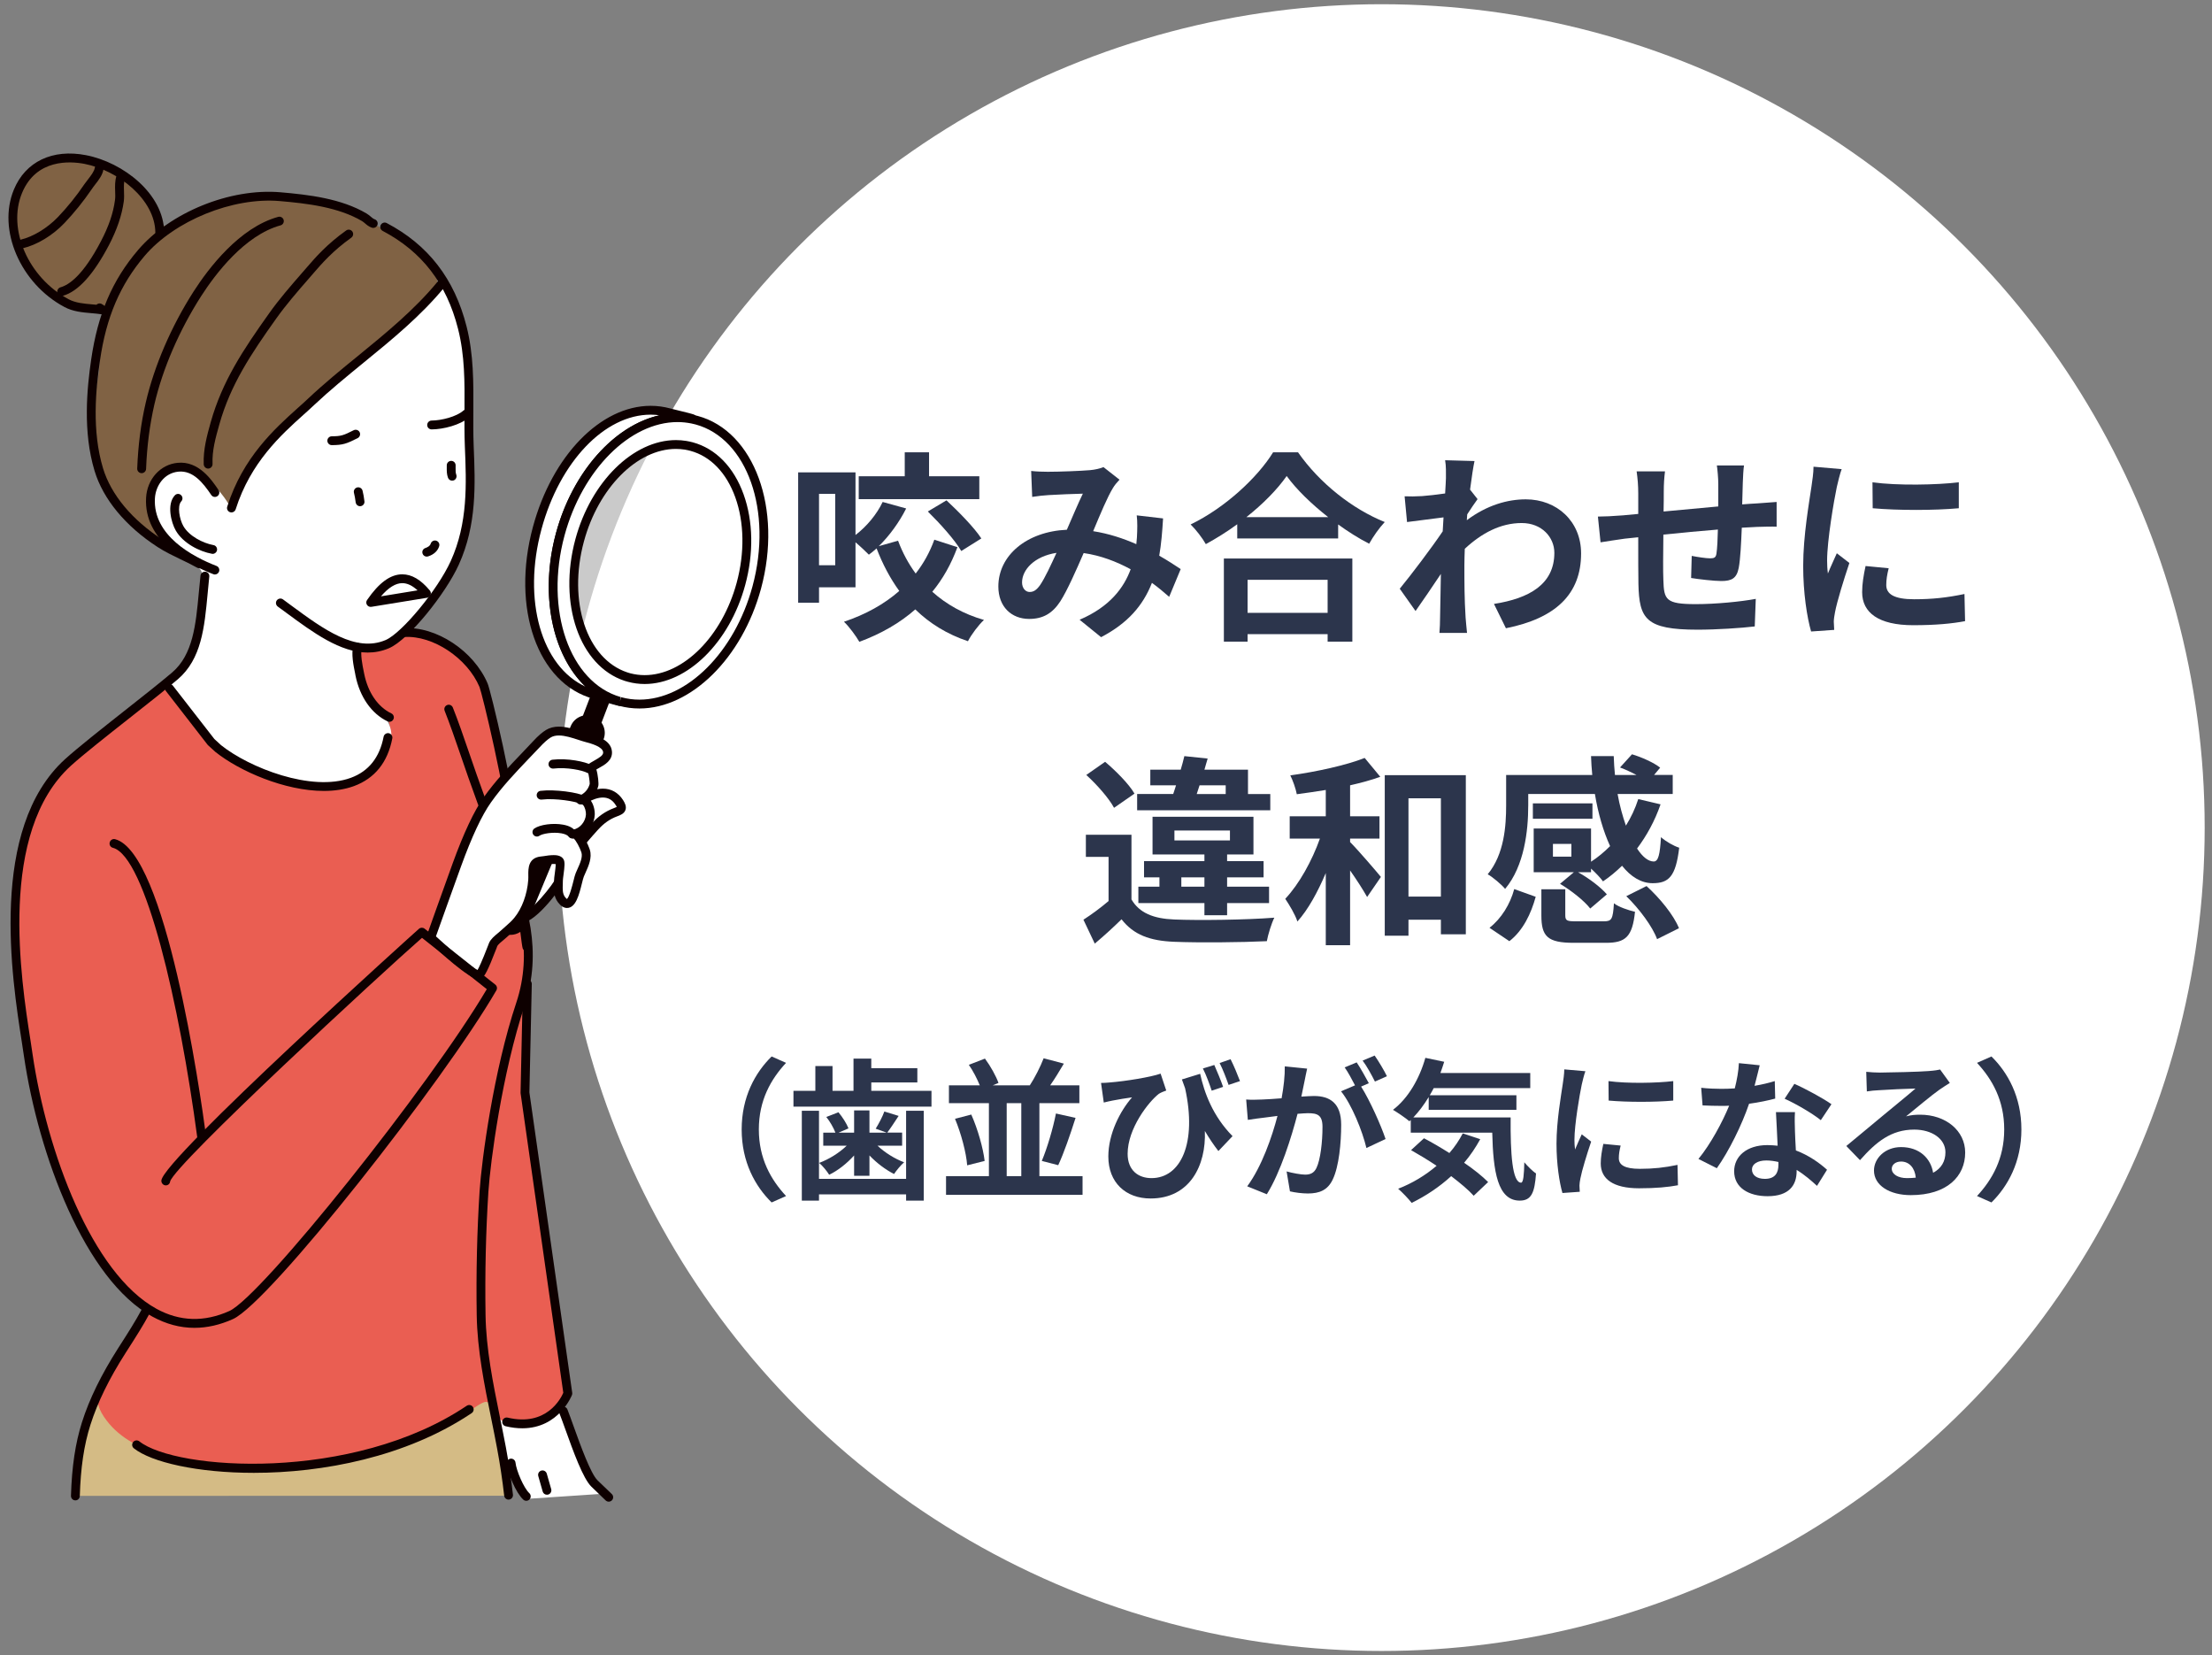 <?xml version="1.0" encoding="utf-8"?>
<!-- Generator: Adobe Illustrator 16.0.0, SVG Export Plug-In . SVG Version: 6.00 Build 0)  -->
<!DOCTYPE svg PUBLIC "-//W3C//DTD SVG 1.1//EN" "http://www.w3.org/Graphics/SVG/1.1/DTD/svg11.dtd">
<svg version="1.1" id="レイヤー_1" xmlns="http://www.w3.org/2000/svg" xmlns:xlink="http://www.w3.org/1999/xlink" x="0px"
	 y="0px" width="262px" height="196px" viewBox="0 0 262 196" enable-background="new 0 0 262 196" xml:space="preserve">
<rect x="0" y="0" width="262" height="196" fill="#808080" stroke="none"/>
<circle fill="#FFFFFF" cx="163.633" cy="98" r="97.5"/>
<g>
	<path fill="#D4BB85" d="M60.275,177.12c-0.253-1.359-0.582-2.685-0.796-4.039c-0.154-0.952-0.197-1.917-0.323-2.876
		c-0.147-1.156-0.245-2.328-0.433-3.48c-0.105-0.672-0.267-1.34-0.372-2.015c-0.243-1.471-0.596-2.918-0.844-4.389
		c-0.036-0.226-0.108-1.101-0.443-1.101c-0.202,0-0.318,0.481-0.459,0.604c-0.237,0.206-0.536,0.383-0.791,0.583
		c-0.034,0.028-0.072,0.054-0.104,0.084c-0.787,0.613-1.682,1.066-2.557,1.535c-0.357,0.19-0.689,0.293-1.06,0.436
		c-0.474,0.179-0.925,0.478-1.376,0.708c-0.521,0.261-1.044,0.516-1.564,0.772c-0.702,0.349-1.412,0.679-2.138,0.976
		c-0.896,0.367-1.824,0.701-2.761,0.949c-0.964,0.253-1.945,0.318-2.932,0.437c-1.947,0.229-3.824,0.873-5.781,1.003
		c-0.794,0.053-1.584-0.091-2.381-0.062c-0.728,0.029-1.444,0.01-2.168,0.048c-0.385,0.017-0.809-0.021-1.193-0.062
		c-0.368-0.037-0.695-0.077-1.074-0.077c-0.559-0.002-1.12-0.049-1.668-0.126c-0.515-0.072-1.026-0.052-1.536-0.088
		c-1.089-0.078-2.186-0.144-3.268-0.3c-0.754-0.109-1.508-0.266-2.224-0.518c-0.354-0.128-0.735-0.152-1.097-0.264
		c-0.173-0.054-0.314-0.16-0.483-0.225c-0.183-0.075-0.428-0.075-0.622-0.118c-0.751-0.17-1.421-0.649-2.076-1.028
		c-0.444-0.261-0.901-0.496-1.318-0.792c-0.35-0.253-0.644-0.567-0.986-0.823c-0.216-0.166-0.366-0.169-0.578,0.018
		c-0.789,0.701-1.277,1.944-1.633,2.906c-0.634,1.687-1.127,3.467-1.471,5.236c-0.38,1.974-0.758,4.069-0.723,6.102L60.275,177.12z"
		/>
	<path fill="#FFFFFF" d="M59.156,167.533c0,0,0.269,4.295,1.34,6.561c1.074,2.267,2.113,3.38,2.113,3.38l8.609-0.578
		c0,0-2.593-4.324-3.418-6.55c-0.825-2.227-1.274-3.751-1.274-3.751L59.156,167.533z"/>
	<path fill="#EA5E52" d="M64.623,168.266c0,0,2.601-2.301,2.521-3.531c-0.641-10.41-4.723-35.359-4.723-35.359
		s0.773-17.532,0.328-19.839c-0.433-2.235-2.085-3.548-2.593-5.589c-0.738-2.944,0.225-15.43-2.714-22.109
		c-0.473-1.068-1.112-2.029-1.797-2.966c-0.79-1.091-1.446-1.93-2.664-2.573c-0.623-0.324-1.312-0.499-1.996-0.671
		c-0.577-0.147-1.208-0.443-1.805-0.46c-1.269-0.036-2.515,0.656-3.665,1.083c-0.71,0.263-1.918,0.173-2.508,0.651
		c-0.705,0.573-0.401,2.203-0.268,3.001c0.248,1.467,1.12,2.779,2.139,3.777c1.139,1.118,1.64,2.447,1.147,4.02
		c-0.597,1.9-2.111,3.533-3.881,4.4c-3.853,1.899-9.044,0.55-12.463-1.628c-1.204-0.771-2.546-1.307-3.689-2.158
		c-1.42-1.057-2.472-2.413-3.34-3.931c-0.686-1.187-2.003-3.738-3.606-2.664c-2.208,1.471-4.112,3.451-6.278,4.996
		c-0.389,0.282-0.79,0.56-1.182,0.835c0.354-0.02-0.822,0.767-1.722,1.502c-9.705,7.918-8.171,16.113-7.344,30.611
		c0.634,11.288,4.866,21.654,8.633,27.985c2.995,5.04,5.764,7.26,5.764,7.26s-1.749,4.332-2.174,5.059
		c-0.907,1.536-2.045,2.959-2.835,4.561c-0.676,1.374-0.202,2.455,0.717,3.675c1.6,2.137,4.301,3.524,6.877,4.039
		c3.84,0.765,7.249,1.829,11.343,1.827c4.328,0,7.704-0.722,11.933-1.738c2.021-0.482,5.356-1.564,7.3-2.313
		c1.857-0.718,3.558-1.88,5.314-2.807c0.463-0.244,1.681-1.226,2.17-1.208c0.895,0.038,0.888,1.102,1.334,1.696
		C60.161,169.379,62.895,168.495,64.623,168.266"/>
	<path fill="#FFFFFF" d="M46.006,88.623c0.103-0.227,0.179-0.45,0.231-0.687c0.269-1.154,0.06-1.806-0.472-2.815
		c-0.36-0.686-1.007-1.278-1.461-1.901c-0.438-0.602-1.286-1.313-1.555-1.995c-0.409-1.045-0.968-3.037-0.244-4.055
		c0.741-1.064,2.572-0.609,3.653-1.066c1.317-0.554,2.574-2.15,3.426-3.269c0.829-1.071,1.605-2.294,2.341-3.438
		c1.593-2.479,3.017-4.924,3.477-7.895c0.467-2.998,0.327-6.102,0.213-9.126c-0.146-3.715,0.119-7.434-0.193-11.143
		c-0.127-1.438-0.703-2.462-1.097-3.812c-0.33-1.146-0.611-2.797-1.825-3.351c-1.686-0.771-4.021,1.361-5.229,2.325
		c-6.092,4.862-12.344,9.211-19.15,13.009c-2.955,1.646-6.147,3.145-8.796,5.282c-1.502,1.206-2.786,2.729-2.452,4.78
		c0.391,2.36,3.081,5.791,5.462,6.7c0.849,0.323,0.743,0.346,1.317,1.147c1.032,1.424,0.316,3.979,0.063,5.517
		c-0.317,1.943-0.792,3.659-1.654,5.423c-0.553,1.149-2.242,1.554-2.048,2.877c0.142,1.008,3.761,5.228,4.637,6.194
		c0.751,0.841,1.617,1.664,2.592,2.316c1.985,1.323,4.208,2.229,6.439,3.01c1.908,0.663,3.883,1.172,5.91,0.789
		C41.76,93.03,44.983,90.885,46.006,88.623"/>
	<path fill="#0E0000" d="M50.544,65.912c-0.216,0-0.426-0.137-0.495-0.362c-0.09-0.275,0.058-0.565,0.335-0.655
		c0.198-0.068,0.542-0.221,0.632-0.518c0.081-0.274,0.375-0.437,0.652-0.352c0.274,0.084,0.435,0.37,0.352,0.647
		c-0.169,0.565-0.632,0.995-1.312,1.212C50.654,65.902,50.601,65.912,50.544,65.912"/>
	<path fill="#0E0000" d="M46.126,85.473c-0.077,0-0.157-0.016-0.229-0.055c-1.896-0.91-3.278-2.89-3.791-5.422l-0.027-0.159
		c-0.219-1.07-0.487-2.4-0.239-3.322c0.079-0.272,0.366-0.441,0.646-0.36c0.28,0.075,0.443,0.358,0.369,0.637
		c-0.186,0.684,0.064,1.923,0.249,2.835l0.033,0.16c0.445,2.21,1.613,3.923,3.217,4.69c0.259,0.121,0.372,0.438,0.241,0.699
		C46.504,85.364,46.318,85.473,46.126,85.473"/>
	<path fill="#0E0000" d="M25.194,65.585c-0.036,0-0.066-0.003-0.095-0.01c-1.461-0.264-3.418-1.239-4.284-2.761
		c-0.526-0.915-1.102-3.085-0.11-4.156c0.197-0.217,0.527-0.233,0.735-0.034c0.216,0.197,0.231,0.526,0.033,0.74
		c-0.509,0.553-0.21,2.137,0.246,2.932c0.674,1.176,2.298,2.018,3.567,2.251c0.281,0.047,0.467,0.321,0.419,0.607
		C25.657,65.407,25.44,65.585,25.194,65.585"/>
	<path fill="#0E0000" d="M53.551,56.916c-0.21,0-0.41-0.128-0.488-0.344c-0.154-0.41-0.148-0.811-0.146-1.199
		c0.001-0.09,0.003-0.18,0.001-0.271c-0.003-0.289,0.232-0.525,0.52-0.528h0.004c0.288,0,0.521,0.229,0.525,0.517
		c0.001,0.101-0.001,0.199-0.002,0.298c-0.005,0.316-0.007,0.595,0.08,0.824c0.098,0.271-0.04,0.575-0.312,0.676
		C53.676,56.907,53.61,56.916,53.551,56.916"/>
	<path fill="#0E0000" d="M42.646,59.943c-0.259,0-0.481-0.195-0.518-0.461c-0.051-0.423-0.121-0.782-0.205-1.128
		c-0.07-0.281,0.101-0.564,0.384-0.635c0.284-0.068,0.566,0.104,0.636,0.387c0.096,0.385,0.167,0.78,0.222,1.249
		c0.042,0.281-0.164,0.545-0.451,0.582C42.693,59.941,42.672,59.943,42.646,59.943"/>
	<path fill="#0E0000" d="M47.646,68.008c1.126,0,2.19,0.627,3.265,1.916c0.123,0.148,0.154,0.344,0.089,0.521
		c-0.062,0.175-0.22,0.302-0.403,0.337l-6.606,1.075c-0.211,0.034-0.413-0.06-0.526-0.236c-0.115-0.178-0.11-0.4,0.013-0.573
		C44.885,69.003,46.246,68.008,47.646,68.008 M49.457,69.906c-0.621-0.573-1.217-0.853-1.811-0.853
		c-0.787,0-1.633,0.522-2.524,1.561L49.457,69.906z"/>
	<path fill="#0E0000" d="M55.226,48.488c0.144,0,0.29,0.062,0.394,0.176c0.189,0.219,0.173,0.547-0.046,0.741
		c-1.035,0.922-3.064,1.435-4.446,1.442c-0.302-0.005-0.526-0.229-0.528-0.52c-0.001-0.285,0.229-0.524,0.521-0.527
		c1.179-0.009,2.951-0.46,3.759-1.176C54.979,48.536,55.103,48.488,55.226,48.488"/>
	<path fill="#0E0000" d="M42.127,50.888c0.194,0,0.379,0.106,0.472,0.29c0.124,0.257,0.022,0.568-0.235,0.703
		c-1.338,0.674-1.753,0.82-3.063,0.829h-0.005c-0.282,0-0.52-0.229-0.522-0.519c-0.003-0.288,0.233-0.525,0.519-0.527
		c1.121-0.009,1.373-0.101,2.604-0.721C41.969,50.907,42.048,50.888,42.127,50.888"/>
	<path fill="#0E0000" d="M8.93,177.665c-0.005,0-0.012,0-0.018-0.001c-0.292-0.009-0.515-0.249-0.506-0.539
		c0.104-3.461,0.517-6.231,1.308-8.726c0.876-2.755,2.279-5.622,4.289-8.769l0.266-0.415c1.752-2.736,3.564-5.565,4.375-8.687
		c0.071-0.276,0.359-0.445,0.641-0.371c0.282,0.074,0.448,0.358,0.378,0.636c-0.859,3.279-2.712,6.18-4.512,8.984l-0.265,0.414
		c-1.966,3.071-3.326,5.859-4.173,8.522c-0.765,2.397-1.16,5.082-1.261,8.439C9.442,177.439,9.214,177.665,8.93,177.665"/>
	<path fill="#0E0000" d="M60.237,177.575c-0.263,0-0.487-0.198-0.519-0.465c-0.215-1.877-0.493-3.747-0.835-5.568
		c-0.221-1.198-0.469-2.419-0.709-3.604c-0.808-3.968-1.644-8.072-1.709-12.229c-0.079-4.971,0.036-9.906,0.341-14.666
		c0.233-3.611,1.649-14.24,4.342-22.298c2.035-6.104,0.277-11.712-1.713-16.395c-2.306-5.438-3.738-9.605-4.889-12.962
		c-0.677-1.967-1.26-3.655-1.881-5.224c-0.106-0.269,0.026-0.567,0.296-0.678c0.269-0.108,0.567,0.027,0.677,0.298
		c0.631,1.583,1.215,3.284,1.896,5.265c1.147,3.339,2.572,7.496,4.865,12.891c2.065,4.869,3.886,10.701,1.739,17.134
		c-2.654,7.968-4.055,18.469-4.289,22.038c-0.303,4.732-0.417,9.639-0.338,14.583c0.063,4.057,0.892,8.112,1.688,12.038
		c0.238,1.182,0.487,2.407,0.715,3.617c0.344,1.843,0.628,3.74,0.842,5.639c0.035,0.287-0.173,0.547-0.462,0.581
		C60.279,177.574,60.259,177.575,60.237,177.575"/>
	<path fill="#0E0000" d="M38.353,93.658c-4.631,0-9.995-2.346-12.839-4.618l-0.859-0.781c-0.025-0.022-0.048-0.048-0.061-0.062
		l-4.943-6.368c-0.178-0.226-0.142-0.561,0.093-0.738c0.224-0.177,0.554-0.131,0.73,0.094l4.918,6.326l0.799,0.733
		c3.319,2.654,10.72,5.577,15.376,3.856c2.097-0.77,3.4-2.406,3.87-4.865c0.057-0.278,0.331-0.464,0.612-0.414
		c0.283,0.059,0.47,0.326,0.418,0.612c-0.547,2.844-2.078,4.741-4.541,5.651C40.839,93.482,39.622,93.658,38.353,93.658"/>
	<path fill="#0E0000" d="M30.069,174.406c-6.671,0-12.135-1.25-14.216-2.906c-0.224-0.18-0.265-0.509-0.083-0.737
		c0.179-0.226,0.506-0.265,0.737-0.084c4.313,3.431,25.225,4.887,38.779-4.218c0.24-0.158,0.566-0.098,0.727,0.145
		c0.16,0.24,0.098,0.565-0.142,0.726C48.09,172.555,38.189,174.406,30.069,174.406"/>
	<path fill="#0E0000" d="M23.897,135.211c-0.261,0-0.483-0.191-0.522-0.455c-2.112-15.854-6.147-33.371-10.008-34.365
		c-0.28-0.07-0.45-0.358-0.371-0.641c0.073-0.281,0.354-0.446,0.633-0.379c6.002,1.559,10.038,29.63,10.789,35.244
		c0.036,0.286-0.167,0.549-0.447,0.592C23.943,135.21,23.918,135.211,23.897,135.211"/>
	<path fill="#0E0000" d="M62.412,112.657c-0.213,0-0.422-0.135-0.502-0.351c-0.201-0.519-1.46-12.714-1.471-12.836
		c-0.528-5.811-3.366-17.475-3.646-18.125c-1.454-3.425-5.524-6.127-8.904-5.915c-0.284,0.021-0.536-0.204-0.555-0.494
		c-0.021-0.282,0.2-0.535,0.485-0.55c3.837-0.256,8.297,2.69,9.936,6.548c0.377,0.875,3.195,12.623,3.726,18.439
		c0.057,0.668,1.25,11.932,1.418,12.593c0.104,0.27-0.04,0.56-0.31,0.663C62.534,112.646,62.476,112.657,62.412,112.657"/>
	<path fill="#EA5E52" d="M22.415,155.916c-5.556,1.193-9.288-4.828-10.139-7.409c-0.647-1.944,22.314-24.453,36.584-36.901
		l9.12,6.764C57.98,118.369,31.354,154.004,22.415,155.916"/>
	<g opacity="0.58">
		<g>
			<defs>
				<rect id="SVGID_1_" x="67.962" y="52.637" width="20.494" height="27.835"/>
			</defs>
			<clipPath id="SVGID_2_">
				<use xlink:href="#SVGID_1_"  overflow="visible"/>
			</clipPath>
			<path clip-path="url(#SVGID_2_)" fill="#FFFFFF" d="M87.759,69.142c-2.049,7.552-7.982,12.519-13.257,11.086
				c-5.273-1.431-7.889-8.713-5.844-16.264c2.052-7.551,7.984-12.511,13.257-11.083C87.189,54.311,89.807,61.591,87.759,69.142"/>
		</g>
	</g>
	<path fill="#FFFFFF" d="M66.562,103.798c0.51-1.09,0.959-2.174,1.638-3.177c0.678-0.994,1.452-1.841,2.255-2.73
		c0.694-0.768,1.461-1.341,2.438-1.7c0.719-0.269,0.933-0.433,0.458-1.172c-1.438-2.233-4.288-0.612-5.64,0.814
		c-1.236,1.302-2.326,2.726-3.259,4.253c-0.714,1.175-1.289,2.317-1.772,3.596c-0.396,1.071-2.485,5.287-0.899,5.09
		C63.206,108.598,66.009,104.98,66.562,103.798"/>
	<path fill="#0E0000" d="M61.682,109.303L61.682,109.303c-0.348-0.001-0.638-0.146-0.816-0.416c-0.491-0.738-0.018-2.221,1.03-4.679
		c0.129-0.288,0.234-0.538,0.297-0.711c0.466-1.235,1.041-2.41,1.811-3.685c0.942-1.543,2.062-3.002,3.327-4.34
		c0.908-0.958,2.521-2.084,4.077-2.084c0.994,0,1.817,0.468,2.385,1.345c0.22,0.345,0.43,0.759,0.293,1.168
		c-0.154,0.459-0.626,0.636-1.008,0.774c-0.847,0.313-1.558,0.819-2.235,1.565l-0.082,0.088c-0.767,0.857-1.494,1.655-2.124,2.59
		c-0.527,0.771-0.907,1.606-1.313,2.485c-0.092,0.2-0.187,0.411-0.283,0.617c-0.482,1.021-3.4,5.056-5.192,5.273
		C61.784,109.298,61.731,109.303,61.682,109.303 M71.407,94.439c-1.139,0-2.516,0.905-3.316,1.756
		c-1.214,1.276-2.289,2.679-3.19,4.162c-0.739,1.211-1.286,2.333-1.728,3.508c-0.069,0.179-0.179,0.441-0.315,0.761
		c-0.856,2.015-1.24,3.234-1.14,3.627c1.078-0.13,3.771-3.401,4.372-4.673c0.095-0.207,0.188-0.414,0.281-0.614
		c0.406-0.878,0.824-1.79,1.397-2.636c0.675-0.987,1.422-1.823,2.216-2.701l0.08-0.089c0.793-0.881,1.636-1.463,2.644-1.846
		c0.176-0.063,0.282-0.112,0.343-0.141c-0.021-0.058-0.064-0.138-0.14-0.247C72.536,94.72,72.046,94.439,71.407,94.439"/>
	<path fill="#0E0000" d="M69.509,88.014c-0.144,0-0.281-0.027-0.424-0.079c-0.607-0.237-0.909-0.916-0.678-1.522l1.576-4.116
		c0.234-0.607,0.915-0.916,1.522-0.686c0.607,0.238,0.91,0.916,0.678,1.522l-1.576,4.117C70.427,87.723,69.979,88.014,69.509,88.014
		"/>
	<path fill="#FFFFFF" d="M82.01,49.581l-0.012,0.051c-6.295-1.291-13.206,4.672-15.638,13.626
		c-2.477,9.152,0.661,17.983,7.019,19.785l-0.005,0.025c-0.247-0.047-2.695-0.756-2.936-0.819
		c-6.428-1.743-9.301-10.526-6.808-19.728c2.495-9.205,9.211-15.387,15.638-13.649C79.596,48.964,81.698,49.453,82.01,49.581"/>
	<path fill="#0E0000" d="M73.365,83.591c-0.027,0-0.057-0.003-0.081-0.008c-0.166-0.032-0.893-0.229-2.262-0.623
		c-0.362-0.104-0.643-0.186-0.717-0.206c-6.638-1.797-9.788-10.745-7.179-20.376c2.285-8.435,8.021-14.323,13.942-14.323
		c0.787,0,1.571,0.105,2.335,0.314c0.103,0.025,0.367,0.092,0.695,0.173c1.23,0.298,1.896,0.466,2.106,0.553
		c0.239,0.096,0.372,0.352,0.315,0.604l-0.013,0.052c-0.065,0.279-0.337,0.452-0.615,0.395c-0.534-0.106-1.084-0.165-1.637-0.165
		c-5.646,0-11.279,5.642-13.389,13.42c-2.394,8.828,0.59,17.417,6.653,19.142c0.268,0.074,0.428,0.346,0.366,0.619
		C73.833,83.404,73.611,83.591,73.365,83.591 M77.069,49.101c-5.45,0-10.77,5.575-12.931,13.554
		c-2.286,8.426,0.003,16.274,5.215,18.653c-3.908-3.707-5.476-10.875-3.498-18.183c1.972-7.264,6.924-12.764,12.266-13.951
		C77.773,49.126,77.422,49.101,77.069,49.101"/>
	<path fill="#FFFFFF" d="M82.518,49.757c-0.173-0.049-0.346-0.086-0.521-0.125c-6.294-1.291-13.204,4.672-15.637,13.626
		c-2.477,9.152,0.661,17.984,7.019,19.786c0.032,0.013,0.068,0.021,0.101,0.033c6.425,1.74,13.657-4.303,16.155-13.508
		C92.126,60.366,88.939,51.496,82.518,49.757 M87.761,69.141c-2.052,7.553-7.983,12.521-13.259,11.086
		c-0.126-0.029-0.247-0.07-0.366-0.109c-5.029-1.664-7.476-8.781-5.477-16.153c1.958-7.21,7.454-12.06,12.539-11.237
		c0.241,0.042,0.478,0.092,0.716,0.154C87.19,54.31,89.807,61.591,87.761,69.141"/>
	<path fill="#0E0000" d="M75.738,83.895C75.737,83.895,75.737,83.895,75.738,83.895c-0.812,0-1.62-0.1-2.395-0.314
		c-0.001,0-0.051-0.018-0.052-0.018c-0.027-0.009-0.058-0.016-0.083-0.021c-6.588-1.869-9.896-11.034-7.354-20.416
		c2.233-8.226,8.291-14.191,14.401-14.191c0.622,0,1.242,0.063,1.844,0.186c0.184,0.042,0.367,0.08,0.551,0.133
		c6.695,1.812,10.054,10.991,7.487,20.456C87.906,77.927,81.851,83.895,75.738,83.895z M80.257,49.979
		c-5.646,0-11.278,5.643-13.389,13.421c-2.394,8.829,0.59,17.418,6.653,19.142l-0.091,0.52l0.139-0.503
		c0.025,0.009,0.052,0.014,0.077,0.018c0.658,0.178,1.372,0.271,2.091,0.271c5.647,0,11.281-5.638,13.391-13.414
		c2.415-8.91-0.614-17.512-6.749-19.174c-0.161-0.04-0.323-0.081-0.484-0.114C81.358,50.039,80.81,49.979,80.257,49.979z
		 M76.357,80.996c-0.677,0-1.346-0.089-1.993-0.265c-0.132-0.033-0.264-0.077-0.391-0.113c-5.339-1.767-7.893-9.138-5.817-16.787
		c1.842-6.792,6.85-11.719,11.907-11.719c0.409,0,0.817,0.035,1.219,0.099c0.268,0.043,0.517,0.1,0.771,0.165
		c2.722,0.74,4.861,2.929,6.022,6.164c1.14,3.174,1.209,6.985,0.188,10.744C86.421,76.069,81.413,80.996,76.357,80.996z
		 M80.063,53.158c-4.594,0-9.176,4.606-10.898,10.948c-1.931,7.111,0.326,13.923,5.134,15.514c0.109,0.04,0.226,0.068,0.339,0.104
		c0.56,0.147,1.134,0.222,1.72,0.222c4.592,0,9.175-4.595,10.897-10.938c0.961-3.554,0.902-7.145-0.162-10.114
		c-1.047-2.907-2.932-4.864-5.313-5.506c-0.219-0.062-0.437-0.105-0.666-0.147C80.77,53.189,80.416,53.158,80.063,53.158z"/>
	<path fill="#0E0000" d="M60.465,110.702c-0.268,0-0.54-0.05-0.803-0.161c-1.066-0.445-1.573-1.67-1.132-2.738l9.074-21.823
		c0.445-1.07,1.67-1.571,2.739-1.128s1.572,1.67,1.129,2.732l-9.074,21.828C62.062,110.219,61.284,110.702,60.465,110.702"/>
	<path fill="#FFFFFF" d="M54.122,102.382c0.854-2.353,2.168-5.655,3.6-7.672c1.753-2.468,3.83-4.463,5.831-6.605
		c0.396-0.431,0.902-0.921,1.395-1.222c1.32-0.798,3.236,0.132,4.567,0.488c0.806,0.214,2.364,0.629,2.446,1.671
		c0.081,1.041-1.46,1.391-2.03,1.943c0.233-0.23,0.491,1.717,0.431,1.96c-0.231,0.841-0.783,1.456-1.599,1.789
		c0.854-0.13,1.191,1.111,1.159,1.735c-0.06,1.106-0.957,2.189-2.072,2.302c0.627-0.2,1.388,1.604,1.511,2.006
		c0.286,0.917-0.358,2.013-0.696,2.823c-0.332,0.814-0.816,4.713-2.16,2.933c-0.498-0.66-0.359-1.491-0.356-2.274
		c0.002-0.414,0.31-1.949,0.145-2.248c-0.251-0.45-1.72-0.107-2.152-0.072c-1.325,0.132-0.974,1.292-1.047,2.29
		c-0.122,1.651-0.706,3.493-1.768,4.794c-0.488,0.587-1.086,1.034-1.639,1.555c-0.353,0.334-1.09,0.831-1.272,1.273
		c-0.145,0.347-1.202,3.246-1.629,3.538c-0.666,0.46-5.758-4.368-5.758-4.368S53.128,105.124,54.122,102.382"/>
	<path fill="#0E0000" d="M56.671,115.946c-1.094,0-4.563-3.181-6.005-4.544c-0.15-0.146-0.206-0.359-0.135-0.558
		c0.02-0.058,2.112-5.934,3.096-8.642c1.299-3.567,2.53-6.188,3.668-7.79c1.385-1.956,2.99-3.638,4.543-5.257
		c0.446-0.47,0.892-0.941,1.335-1.411c0.554-0.601,1.062-1.039,1.505-1.306c0.428-0.262,0.94-0.396,1.52-0.396
		c0.886,0,1.807,0.305,2.617,0.568c0.293,0.094,0.577,0.183,0.834,0.257c0.961,0.256,2.724,0.722,2.834,2.128
		c0.083,1.05-0.858,1.576-1.548,1.953c-0.101,0.062-0.201,0.116-0.298,0.169c0.197,0.655,0.296,1.707,0.227,1.959
		c-0.177,0.651-0.513,1.187-0.993,1.595c0.436,0.493,0.603,1.285,0.573,1.828c-0.052,0.991-0.636,1.906-1.444,2.415
		c0.533,0.701,0.858,1.693,0.863,1.711c0.291,0.938-0.158,1.937-0.521,2.739c-0.07,0.15-0.135,0.304-0.191,0.438
		c-0.061,0.134-0.138,0.455-0.221,0.786c-0.34,1.367-0.729,2.929-1.773,2.929c-0.379,0-0.729-0.224-1.069-0.674
		c-0.524-0.688-0.497-1.487-0.473-2.193c0.004-0.129,0.01-0.268,0.01-0.395c0-0.175,0.034-0.445,0.082-0.786
		c0.039-0.302,0.117-0.87,0.114-1.147c-0.054-0.011-0.133-0.019-0.25-0.019c-0.325,0-0.726,0.059-1.021,0.109
		c-0.148,0.024-0.274,0.037-0.361,0.046c-0.504,0.054-0.573,0.188-0.562,1.145c0.001,0.22,0.003,0.438-0.012,0.668
		c-0.145,1.915-0.848,3.811-1.886,5.079c-0.354,0.429-0.754,0.781-1.144,1.121c-0.181,0.155-0.363,0.316-0.538,0.487
		c-0.105,0.095-0.238,0.208-0.385,0.333c-0.273,0.219-0.684,0.557-0.768,0.76c-0.017,0.053-0.057,0.146-0.108,0.292
		c-1.009,2.622-1.39,3.266-1.703,3.476C56.964,115.898,56.824,115.946,56.671,115.946 M51.635,110.875
		c1.921,1.8,4.188,3.695,4.927,3.985c0.145-0.237,0.497-0.948,1.246-2.894c0.057-0.146,0.101-0.259,0.118-0.308
		c0.183-0.442,0.655-0.834,1.065-1.175c0.131-0.107,0.245-0.204,0.336-0.29c0.185-0.176,0.376-0.343,0.569-0.509
		c0.373-0.324,0.726-0.64,1.021-1.003c0.909-1.101,1.526-2.782,1.652-4.487c0.014-0.188,0.01-0.384,0.007-0.576
		c-0.007-0.765-0.023-2.058,1.511-2.201c0.071-0.007,0.177-0.026,0.303-0.036c0.325-0.057,0.776-0.123,1.18-0.123
		c0.225,0,0.899,0,1.181,0.498c0.175,0.32,0.131,0.806-0.008,1.849c-0.036,0.254-0.072,0.546-0.073,0.655
		c0,0.138-0.004,0.287-0.01,0.429c-0.022,0.608-0.039,1.134,0.26,1.529c0.113,0.146,0.189,0.207,0.228,0.237
		c0.301-0.244,0.638-1.598,0.77-2.118c0.1-0.404,0.18-0.726,0.265-0.932c0.062-0.153,0.132-0.309,0.205-0.471
		c0.307-0.672,0.651-1.439,0.477-1.994c-0.16-0.521-0.663-1.484-0.929-1.654l-0.027,0.004c-0.272,0.032-0.513-0.147-0.569-0.41
		c-0.054-0.262,0.096-0.523,0.352-0.604c0.073-0.026,0.15-0.041,0.228-0.045c0.776-0.146,1.435-0.94,1.481-1.781
		c0.019-0.341-0.116-0.877-0.33-1.111c-0.104-0.108-0.163-0.101-0.226-0.089c-0.261,0.046-0.512-0.113-0.583-0.371
		c-0.071-0.262,0.058-0.527,0.303-0.624c0.661-0.272,1.092-0.754,1.284-1.421c0.012-0.24-0.1-1.059-0.206-1.412
		c-0.031-0.023-0.061-0.051-0.088-0.072c-0.201-0.212-0.195-0.541,0.016-0.745l0,0l0,0l0,0l0,0c0.229-0.215,0.537-0.386,0.858-0.565
		c0.607-0.345,1.037-0.608,1.013-0.959c-0.055-0.667-1.45-1.044-2.045-1.202c-0.294-0.075-0.59-0.175-0.906-0.277
		c-0.733-0.238-1.57-0.511-2.291-0.511c-0.39,0-0.713,0.077-0.978,0.238c-0.36,0.225-0.792,0.604-1.279,1.132
		c-0.448,0.474-0.9,0.948-1.349,1.413c-1.523,1.599-3.102,3.249-4.443,5.144c-1.084,1.527-2.27,4.065-3.535,7.544
		C53.765,104.9,52.088,109.604,51.635,110.875"/>
	<path fill="#0E0000" d="M69.022,95.253c-0.088,0-0.175-0.022-0.256-0.064c-0.504-0.283-3.011-0.703-4.611-0.506
		c-0.288,0.03-0.547-0.168-0.583-0.457c-0.034-0.29,0.168-0.551,0.458-0.58c1.677-0.205,4.465,0.188,5.245,0.625
		c0.254,0.148,0.344,0.463,0.205,0.713C69.384,95.156,69.206,95.253,69.022,95.253"/>
	<path fill="#0E0000" d="M69.795,91.575c-0.088,0-0.174-0.024-0.256-0.064c-0.511-0.289-2.412-0.694-3.981-0.502
		c-0.291,0.029-0.548-0.173-0.586-0.458c-0.032-0.29,0.169-0.551,0.458-0.59c1.779-0.211,3.892,0.228,4.621,0.633
		c0.255,0.147,0.344,0.463,0.203,0.714C70.156,91.479,69.978,91.575,69.795,91.575"/>
	<path fill="#0E0000" d="M67.76,99.275c-0.168,0-0.333-0.081-0.436-0.228c-0.1-0.151-0.41-0.293-0.818-0.367
		c-1.022-0.189-2.268,0.043-2.611,0.283c-0.235,0.164-0.561,0.113-0.729-0.129c-0.166-0.234-0.111-0.558,0.121-0.725
		c0.66-0.465,2.217-0.678,3.408-0.456c0.72,0.126,1.228,0.4,1.5,0.812c0.161,0.237,0.096,0.559-0.144,0.721
		C67.962,99.253,67.859,99.275,67.76,99.275"/>
	<path fill="#0E0000" d="M23.026,157.236c-1.692,0-3.36-0.445-4.987-1.335c-7.976-4.368-13.479-19.083-15.212-30.896
		c-0.063-0.449-0.142-0.96-0.23-1.534c-1.19-7.581-3.96-25.334,5.102-33.571c1.511-1.368,4.316-3.579,7.027-5.72
		c2.188-1.721,4.255-3.356,5.654-4.54c2.481-2.117,2.815-5.672,3.166-9.431c0.067-0.677,0.128-1.359,0.203-2.048
		c0.037-0.283,0.293-0.491,0.582-0.458c0.282,0.027,0.493,0.288,0.457,0.575c-0.075,0.677-0.136,1.36-0.196,2.028
		c-0.373,3.981-0.724,7.736-3.532,10.132c-1.411,1.197-3.49,2.837-5.688,4.568c-2.701,2.127-5.488,4.324-6.969,5.665
		c-8.648,7.866-5.937,25.221-4.774,32.639c0.089,0.574,0.169,1.091,0.231,1.541c1.701,11.569,7.023,25.933,14.68,30.133
		c2.754,1.508,5.656,1.594,8.627,0.258c3.795-1.71,23.76-26.694,30.492-38.11l-7.677-6.079c-4.812,4.205-29.219,26.739-29.83,28.845
		c-0.025,0.293-0.277,0.492-0.562,0.465c-0.285-0.027-0.502-0.297-0.475-0.58c0.212-2.534,30.204-29.544,30.511-29.802
		c0.189-0.163,0.466-0.167,0.661-0.015l8.379,6.627c0.205,0.168,0.258,0.447,0.127,0.679c-6.203,10.714-26.834,36.961-31.196,38.924
		C26.059,156.89,24.529,157.236,23.026,157.236"/>
	<path fill="#0E0000" d="M61.863,169.131c-0.605,0-1.257-0.073-1.974-0.244c-0.284-0.069-0.457-0.35-0.39-0.631
		c0.068-0.281,0.35-0.452,0.63-0.39c4.579,1.091,6.292-2.247,6.59-2.938l-5.056-35.459c-0.004-0.031-0.006-0.054-0.005-0.084
		l0.281-12.884c0.008-0.288,0.238-0.517,0.537-0.517c0.285,0.008,0.517,0.251,0.511,0.536l-0.282,12.842l5.07,35.559
		c0.015,0.085,0.003,0.174-0.024,0.255C67.734,165.22,66.215,169.13,61.863,169.131"/>
	<path fill="#0E0000" d="M62.333,177.716c-0.124,0-0.253-0.045-0.356-0.139c-0.865-0.807-1.842-3.092-1.96-4.277
		c-0.029-0.284,0.18-0.543,0.463-0.572c0.29-0.033,0.547,0.179,0.578,0.467c0.098,0.938,0.976,3,1.633,3.614
		c0.213,0.195,0.227,0.527,0.03,0.741C62.616,177.66,62.478,177.716,62.333,177.716"/>
	<path fill="#0E0000" d="M72.101,177.819c-0.128,0-0.262-0.05-0.363-0.146l-1.687-1.626c-0.992-0.958-2.153-4.187-3.086-6.783
		c-0.271-0.751-0.528-1.463-0.733-1.982c-0.106-0.27,0.026-0.576,0.295-0.679c0.267-0.106,0.572,0.023,0.68,0.292
		c0.209,0.536,0.457,1.221,0.741,2.016c0.8,2.229,2.012,5.596,2.83,6.384l1.688,1.622c0.208,0.202,0.213,0.532,0.014,0.741
		C72.377,177.765,72.239,177.819,72.101,177.819"/>
	<path fill="#0E0000" d="M64.781,176.998c-0.227,0-0.439-0.148-0.502-0.378l-0.523-1.835c-0.078-0.275,0.081-0.566,0.361-0.646
		c0.278-0.077,0.566,0.084,0.646,0.361l0.523,1.832c0.079,0.278-0.081,0.567-0.36,0.646
		C64.877,176.991,64.831,176.998,64.781,176.998"/>
	<path fill="#806244" d="M10.942,51.127c-0.217-2.145,0.402-4.545,0.708-6.664c0.205-1.444,0.184-2.902,0.362-4.345
		c0.116-1.003,0.78-2.81-0.069-3.624c-0.822-0.795-2.855-0.109-3.917-0.438c-1.308-0.407-2.413-1.562-3.46-2.414
		C3.48,32.75,2.493,31.348,2.1,29.998c-0.706-2.406-0.369-5.929,0.716-8.178c2.198-4.53,8.96-2.839,12.101-0.487
		c1.136,0.853,2.146,1.94,2.969,3.102c0.501,0.717,1.042,2.308,1.997,2.492c0.996,0.192,2.521-1.147,3.404-1.554
		c0.875-0.397,1.69-1.026,2.605-1.304c2.387-0.724,5.037-0.352,7.488-0.38c2.107-0.02,4.25,0.068,6.302,0.612
		c2.112,0.563,3.721,1.829,5.651,2.781c2.072,1.019,4.164,2.133,5.599,4.025c2.368,3.135-0.759,5.666-3.164,7.449
		c-5.386,4.002-10.658,8.483-15.298,13.354c-2.336,2.458-3.889,5.171-5.059,8.344c-1.349-2.481-4.141-5.474-7.367-4.422
		c-1.829,0.597-2.31,2.654-2.13,4.359c0.157,1.512,1.772,2.784,1.717,4.122c-1.807-0.347-3.766-2.729-4.881-4.068
		C12.604,57.67,11.269,54.468,10.942,51.127"/>
	<path fill="#0E0000" d="M23.584,67.28c-0.088,0-0.177-0.019-0.259-0.071c-0.638-0.36-1.313-0.686-1.973-0.996
		c-0.892-0.432-1.826-0.877-2.689-1.44c-3.796-2.458-6.447-5.661-7.46-9.01c-1.406-4.633-0.906-9.753-0.402-13.199
		c0.783-5.365,2.484-9.357,5.534-12.938c3.813-4.482,10.904-7.365,16.869-6.859c3.365,0.288,7.217,0.742,10.209,2.512
		c0.196,0.116,0.354,0.251,0.495,0.368c0.169,0.146,0.3,0.26,0.475,0.322c0.271,0.096,0.419,0.395,0.323,0.668
		c-0.097,0.273-0.4,0.415-0.672,0.318c-0.358-0.124-0.6-0.332-0.808-0.514c-0.116-0.098-0.228-0.192-0.344-0.261
		c-2.808-1.657-6.514-2.093-9.767-2.372c-5.559-0.473-12.43,2.32-15.986,6.493c-2.906,3.424-4.545,7.253-5.29,12.409
		c-0.492,3.351-0.98,8.315,0.366,12.745c0.946,3.118,3.436,6.113,7.028,8.438c0.804,0.523,1.668,0.934,2.571,1.37
		c0.679,0.326,1.373,0.657,2.037,1.042c0.25,0.14,0.338,0.457,0.197,0.71C23.943,67.188,23.767,67.28,23.584,67.28"/>
	<path fill="#0E0000" d="M24.653,55.487c-0.281,0-0.508-0.227-0.523-0.507c-0.071-1.754,0.386-3.398,0.83-4.989
		c1.377-4.869,3.838-8.563,6.915-12.887c1.186-1.676,2.562-3.249,3.888-4.775l0.665-0.763c0.906-1.049,2.274-2.634,4.575-4.275
		c0.231-0.168,0.561-0.111,0.729,0.122c0.169,0.235,0.109,0.564-0.123,0.732c-2.196,1.565-3.517,3.094-4.391,4.104l-0.667,0.769
		c-1.312,1.502-2.663,3.061-3.827,4.693c-3.02,4.241-5.426,7.856-6.742,12.538c-0.454,1.609-0.871,3.102-0.807,4.69
		c0.014,0.29-0.216,0.533-0.498,0.547C24.67,55.487,24.661,55.487,24.653,55.487"/>
	<path fill="#0E0000" d="M16.778,56.03c-0.005,0-0.012,0-0.02,0c-0.291-0.009-0.514-0.257-0.507-0.541
		c0.112-2.808,0.441-5.364,1.014-7.82c1.007-4.353,3.023-9.024,5.673-13.164c1.772-2.756,5.432-7.571,10.015-8.826
		c0.274-0.076,0.569,0.087,0.644,0.365c0.074,0.277-0.088,0.566-0.369,0.642c-4.244,1.164-7.717,5.755-9.407,8.386
		c-2.586,4.04-4.559,8.595-5.538,12.83c-0.545,2.396-0.876,4.887-0.98,7.624C17.292,55.81,17.054,56.03,16.778,56.03"/>
	<path fill="#0E0000" d="M12.043,37.214c-0.018,0-0.046-0.003-0.074-0.006c-0.37-0.057-0.737-0.087-1.14-0.123
		c-1.077-0.093-2.186-0.189-3.193-0.729c-5.222-2.78-7.968-9.149-5.993-13.903c1.373-3.322,4.577-4.847,8.548-4.076
		c4.413,0.852,9.211,4.59,9.255,9.14c0.003,0.289-0.225,0.526-0.518,0.529h-0.006c-0.289,0-0.52-0.232-0.523-0.519
		c-0.039-3.896-4.376-7.346-8.398-8.123c-1.66-0.318-5.703-0.628-7.391,3.449c-1.774,4.279,0.75,10.041,5.516,12.581
		c0.827,0.439,1.785,0.521,2.796,0.609c0.165,0.016,0.334,0.029,0.503,0.044c0.006-0.005,0.01-0.01,0.016-0.013
		c0.198-0.184,0.502-0.186,0.696-0.018c0.121,0.054,0.359,0.188,0.424,0.537c0.031,0.167-0.017,0.338-0.137,0.457
		C12.321,37.153,12.19,37.214,12.043,37.214"/>
	<path fill="#0E0000" d="M7.305,35.046c-0.225,0-0.44-0.149-0.502-0.38c-0.075-0.279,0.087-0.569,0.366-0.646
		c1.033-0.287,2.707-1.466,4.793-5.465c0.911-1.735,1.455-3.321,1.655-4.852c0.05-0.315,0.036-0.675,0.022-1.056
		c-0.021-0.604-0.032-1.228,0.154-1.812c0.092-0.274,0.392-0.421,0.667-0.331c0.276,0.089,0.421,0.386,0.33,0.66
		c-0.132,0.409-0.121,0.916-0.105,1.451c0.015,0.405,0.029,0.825-0.022,1.231c-0.229,1.65-0.803,3.35-1.767,5.194
		c-1.825,3.476-3.656,5.49-5.446,5.986C7.397,35.042,7.356,35.046,7.305,35.046"/>
	<path fill="#0E0000" d="M2.572,29.411c-0.233,0-0.453-0.162-0.506-0.401c-0.064-0.282,0.11-0.564,0.385-0.631
		c1.479-0.347,3.166-1.376,4.422-2.688c1.133-1.19,2.167-2.464,3.139-3.902c0.119-0.172,0.262-0.355,0.412-0.546
		c0.348-0.45,0.739-0.959,0.801-1.365c0.034-0.286,0.3-0.489,0.587-0.448c0.289,0.039,0.484,0.304,0.449,0.59
		c-0.096,0.685-0.581,1.313-1.018,1.865c-0.128,0.172-0.261,0.337-0.359,0.492c-1.017,1.485-2.081,2.804-3.248,4.033
		c-1.407,1.478-3.252,2.591-4.938,2.987C2.651,29.407,2.616,29.411,2.572,29.411"/>
	<path fill="#0E0000" d="M27.414,60.68c-0.054,0-0.104-0.009-0.162-0.027c-0.274-0.087-0.427-0.385-0.338-0.66
		c1.851-5.828,5.599-9.2,8.335-11.661c0.437-0.39,0.854-0.76,1.229-1.117c1.903-1.792,3.953-3.47,5.946-5.088
		c3.283-2.687,6.687-5.458,9.408-8.774c0.184-0.225,0.514-0.258,0.734-0.074c0.227,0.184,0.256,0.515,0.073,0.738
		c-2.79,3.396-6.23,6.202-9.558,8.918c-1.97,1.61-4.013,3.277-5.886,5.039c-0.38,0.363-0.804,0.743-1.246,1.138
		c-2.646,2.38-6.271,5.639-8.035,11.203C27.845,60.531,27.637,60.68,27.414,60.68"/>
	<path fill="#0E0000" d="M25.456,68.028c-0.064,0-0.132-0.013-0.19-0.037c-3.097-1.2-8.241-3.968-7.964-9.038
		c0.119-2.211,1.689-3.956,3.735-4.148c2.507-0.244,4.028,2.015,4.851,3.225c0.161,0.236,0.103,0.561-0.142,0.725
		c-0.24,0.165-0.562,0.1-0.723-0.141c-0.966-1.426-2.146-2.93-3.887-2.765c-1.725,0.165-2.708,1.715-2.788,3.166
		c-0.248,4.403,4.467,6.904,7.298,8.002c0.268,0.102,0.398,0.409,0.293,0.679C25.859,67.899,25.66,68.028,25.456,68.028"/>
	<path fill="#0E0000" d="M43.555,77.272c-3.247,0.001-6.471-2.368-9.604-4.677c-0.351-0.258-0.7-0.516-1.049-0.769
		c-0.23-0.169-0.29-0.501-0.118-0.734c0.171-0.23,0.503-0.287,0.733-0.116c0.352,0.258,0.703,0.519,1.055,0.778
		c3.71,2.728,7.54,5.545,11.093,4.04c1.941-0.825,6.196-5.983,7.727-9.366c2.043-4.509,1.853-9.127,1.666-13.595
		c-0.059-1.439-0.048-2.879-0.041-4.277c0.02-3.318,0.042-6.446-0.77-9.635c-1.355-5.344-4.274-9.133-8.924-11.578
		c-0.257-0.137-0.354-0.453-0.225-0.708c0.14-0.256,0.453-0.355,0.709-0.221c4.927,2.594,8.021,6.601,9.457,12.251
		c0.842,3.315,0.817,6.659,0.801,9.896c-0.009,1.387-0.017,2.814,0.038,4.228c0.191,4.59,0.387,9.336-1.759,14.072
		c-1.527,3.38-5.898,8.885-8.273,9.898C45.234,77.117,44.389,77.272,43.555,77.272"/>
</g>
<g>
	<path fill="#2C354C" d="M113.402,64.793c-0.744,2.016-1.729,3.768-2.977,5.279c1.656,1.488,3.696,2.641,6.121,3.338
		c-0.648,0.6-1.513,1.752-1.896,2.52c-2.496-0.84-4.537-2.111-6.24-3.768c-1.824,1.607-4.033,2.879-6.625,3.84
		c-0.385-0.672-1.225-1.824-1.824-2.377c2.568-0.863,4.776-2.088,6.553-3.648c-1.08-1.488-1.969-3.168-2.688-5.039
		c-0.312,0.264-0.601,0.527-0.912,0.744c-0.36-0.361-1.009-0.984-1.584-1.465v5.328h-4.32v1.824h-2.473V55.936h6.793v7.418
		c1.344-1.033,2.521-2.449,3.216-3.914l2.785,0.77c-0.816,1.631-1.992,3.24-3.24,4.463l2.279-0.646
		c0.528,1.416,1.225,2.711,2.088,3.887c0.937-1.199,1.681-2.543,2.209-4.008L113.402,64.793z M98.929,58.48h-1.92v8.449h1.92V58.48z
		 M115.994,59.104h-14.281v-2.711h5.449v-2.832h2.879v2.832h5.953V59.104z M112.105,59.248c1.44,1.344,3.289,3.217,4.129,4.512
		l-2.377,1.488c-0.744-1.295-2.52-3.264-3.96-4.68L112.105,59.248z"/>
	<path fill="#2C354C" d="M138.482,70.674c-0.625-0.553-1.32-1.129-2.041-1.656c-1.056,2.688-2.855,4.775-6.023,6.432l-2.545-2.064
		c3.601-1.535,5.256-3.816,6.049-5.977c-1.68-0.912-3.553-1.631-5.568-1.92c-0.889,2.041-1.92,4.393-2.761,5.713
		c-0.937,1.439-2.063,2.088-3.696,2.088c-2.088,0-3.648-1.439-3.648-3.84c0-3.672,3.336-6.504,8.113-6.721
		c0.672-1.535,1.344-3.145,1.896-4.271c-0.937,0.023-2.977,0.096-4.057,0.168c-0.504,0.023-1.344,0.119-1.944,0.215l-0.12-3.072
		c0.624,0.072,1.439,0.096,1.969,0.096c1.344,0,3.888-0.096,4.992-0.191c0.576-0.049,1.199-0.191,1.607-0.359l1.896,1.488
		c-0.336,0.359-0.6,0.672-0.792,1.008c-0.624,1.008-1.488,3.072-2.328,5.088c1.849,0.287,3.576,0.863,5.112,1.537
		c0.023-0.289,0.048-0.553,0.072-0.816c0.048-0.912,0.072-1.824-0.024-2.594l3.12,0.361c-0.096,1.584-0.216,3.072-0.455,4.416
		c0.983,0.553,1.848,1.129,2.543,1.584L138.482,70.674z M125.137,65.465c-2.641,0.408-4.08,2.016-4.08,3.504
		c0,0.672,0.408,1.129,0.889,1.129c0.479,0,0.815-0.217,1.248-0.816C123.793,68.393,124.465,66.93,125.137,65.465z"/>
	<path fill="#2C354C" d="M153.745,53.561c2.568,3.672,6.456,6.721,10.272,8.256c-0.695,0.744-1.344,1.68-1.848,2.568
		c-1.225-0.625-2.473-1.416-3.672-2.281v1.656h-11.953v-1.68c-1.176,0.865-2.448,1.656-3.721,2.354
		c-0.384-0.697-1.176-1.729-1.8-2.33c4.128-1.992,7.968-5.615,9.769-8.543H153.745z M144.961,66.137h15.217v9.842h-2.928V75.09
		h-9.48v0.889h-2.809V66.137z M157.322,61.24c-1.992-1.561-3.77-3.289-4.921-4.873c-1.128,1.609-2.809,3.312-4.776,4.873H157.322z
		 M147.77,68.656v3.914h9.48v-3.914H147.77z"/>
	<path fill="#2C354C" d="M175.01,59.104c-0.312,0.408-0.816,1.178-1.225,1.801c-0.023,0.24-0.023,0.457-0.049,0.695
		c2.4-1.799,4.85-2.471,6.984-2.471c3.674,0,6.553,2.592,6.553,6.408c0,4.801-3,7.68-8.904,8.857l-1.416-2.881
		c4.176-0.648,7.152-2.328,7.152-6.049c0-1.848-1.488-3.529-3.863-3.529c-2.521,0-4.754,1.201-6.746,3.049
		c-0.023,0.672-0.047,1.344-0.047,1.969c0,1.943,0,3.936,0.143,6.168c0.025,0.432,0.121,1.297,0.17,1.824h-3.266
		c0.049-0.504,0.072-1.367,0.072-1.752c0.049-1.848,0.049-3.217,0.096-5.232c-1.008,1.512-2.184,3.24-3,4.393l-1.871-2.641
		c1.344-1.633,3.744-4.801,5.088-6.793l0.096-1.656c-1.152,0.145-2.977,0.385-4.32,0.553l-0.289-3.049
		c0.674,0.025,1.225,0.025,2.064-0.023c0.697-0.049,1.729-0.168,2.736-0.312c0.049-0.887,0.096-1.561,0.096-1.824
		c0-0.672,0.025-1.391-0.096-2.111l3.48,0.096c-0.145,0.672-0.336,1.896-0.527,3.385L175.01,59.104z"/>
	<path fill="#2C354C" d="M206.57,55.119c-0.072,0.361-0.121,1.393-0.145,2.041c-0.023,0.936-0.049,1.775-0.072,2.568
		c0.648-0.049,1.248-0.096,1.801-0.121c0.648-0.047,1.584-0.119,2.279-0.168v2.93c-0.408-0.025-1.656,0-2.303,0.023
		c-0.504,0.023-1.129,0.049-1.824,0.096c-0.072,1.801-0.168,3.744-0.361,4.752c-0.24,1.248-0.84,1.561-2.064,1.561
		c-0.84,0-2.736-0.215-3.576-0.359l0.072-2.617c0.744,0.145,1.705,0.289,2.186,0.289c0.479,0,0.672-0.096,0.742-0.553
		c0.098-0.648,0.145-1.729,0.17-2.855c-2.09,0.168-4.418,0.383-6.457,0.6c-0.025,2.184-0.049,4.369,0,5.377
		c0.072,2.328,0.264,2.855,3.84,2.855c2.328,0,5.328-0.287,7.105-0.623l-0.121,3.264c-1.607,0.191-4.512,0.385-6.768,0.385
		c-6.17,0-6.914-1.297-7.01-5.402c-0.023-1.008-0.023-3.311-0.023-5.543l-1.607,0.168c-0.744,0.096-2.232,0.336-2.857,0.432
		l-0.312-3.049c0.672,0,1.777-0.047,2.977-0.145l1.801-0.168v-2.398c0-0.984-0.072-1.801-0.191-2.641h3.359
		c-0.096,0.791-0.145,1.463-0.145,2.473c0,0.551,0,1.344-0.023,2.279c2.016-0.191,4.32-0.408,6.48-0.6v-2.689
		c0-0.6-0.096-1.727-0.168-2.16H206.57z"/>
	<path fill="#2C354C" d="M218.137,55.553c-0.191,0.479-0.479,1.68-0.576,2.111c-0.336,1.584-1.15,6.336-1.15,8.713
		c0,0.455,0.023,1.031,0.096,1.535c0.336-0.84,0.719-1.631,1.055-2.398l1.488,1.15c-0.672,1.992-1.463,4.561-1.703,5.834
		c-0.072,0.336-0.145,0.863-0.145,1.104c0.023,0.264,0.023,0.648,0.049,0.984l-2.736,0.191c-0.48-1.656-0.938-4.561-0.938-7.777
		c0-3.576,0.721-7.584,0.984-9.408c0.096-0.672,0.24-1.584,0.24-2.328L218.137,55.553z M223.705,67.289
		c-0.191,0.768-0.287,1.344-0.287,1.992c0,1.057,0.912,1.68,3.312,1.68c2.137,0,3.889-0.191,5.951-0.623l0.072,3.215
		c-1.535,0.289-3.455,0.48-6.145,0.48c-4.104,0-6.047-1.488-6.047-3.912c0-0.984,0.168-1.992,0.406-3.096L223.705,67.289z
		 M232.01,57.111v3.072c-2.928,0.266-7.225,0.266-10.199,0l-0.025-3.072C224.715,57.52,229.441,57.424,232.01,57.111z"/>
	<path fill="#2C354C" d="M134.018,106.506c0.936,1.607,2.615,2.279,5.064,2.375c2.879,0.121,8.544,0.049,11.856-0.215
		c-0.336,0.672-0.744,1.992-0.888,2.783c-2.977,0.145-8.065,0.193-10.994,0.072c-2.855-0.119-4.775-0.816-6.216-2.664
		c-0.96,0.936-1.944,1.848-3.169,2.881l-1.344-2.832c0.937-0.602,2.017-1.393,2.977-2.209v-5.232h-2.688V98.85h5.401V106.506z
		 M131.953,95.656c-0.601-1.127-2.041-2.76-3.289-3.889l2.232-1.559c1.272,1.08,2.809,2.615,3.48,3.768L131.953,95.656z
		 M150.459,95.945h-15.77v-1.922h4.271c0.121-0.336,0.217-0.672,0.336-1.031h-3.048v-1.848h3.601
		c0.168-0.553,0.312-1.105,0.432-1.609l2.76,0.289c-0.119,0.432-0.264,0.863-0.383,1.32h5.16v2.879h2.641V95.945z M142.658,108.377
		v-1.439h-7.825v-1.943h2.496v-1.105h-1.824v-1.92h7.153v-0.791h-6.145v-4.465h11.953v4.465h-3.121v0.791h4.32v1.92h-4.32v1.105
		h4.969v1.943h-4.969v1.439H142.658z M139.105,99.521h6.576v-1.178h-6.576V99.521z M142.658,104.994v-1.105h-2.736v1.105H142.658z
		 M141.746,94.023h3.432v-1.031h-3.096L141.746,94.023z"/>
	<path fill="#2C354C" d="M159.913,99.713c0.96,0.961,3.12,3.48,3.648,4.129l-1.632,2.375c-0.457-0.816-1.225-2.016-2.017-3.145
		v8.857h-2.88v-8.545c-0.961,2.256-2.088,4.32-3.361,5.736c-0.264-0.84-0.959-1.967-1.439-2.688
		c1.633-1.729,3.168-4.488,4.104-7.129h-3.577v-2.641h4.273v-3.119c-1.176,0.191-2.328,0.359-3.433,0.504
		c-0.12-0.648-0.456-1.609-0.769-2.232c3.121-0.432,6.625-1.201,8.809-2.064l1.849,2.232c-1.056,0.385-2.304,0.721-3.576,1.008
		v3.672h3.48v2.641h-3.48V99.713z M173.619,91.793v18.84h-2.953v-1.727h-3.84v1.896h-2.809v-19.01H173.619z M170.666,106.17V94.529
		h-3.84v11.641H170.666z"/>
	<path fill="#2C354C" d="M181.01,95.416c0,2.953-0.457,7.129-2.736,9.842c-0.408-0.504-1.514-1.441-2.064-1.729
		c1.967-2.377,2.184-5.736,2.184-8.16v-3.602h10.201c-0.072-0.744-0.121-1.488-0.145-2.232h2.688
		c0.025,0.744,0.072,1.514,0.145,2.232h2.545c-0.625-0.336-1.32-0.648-1.945-0.887l1.418-1.561c1.127,0.336,2.592,0.984,3.336,1.584
		l-0.721,0.863h2.209v2.256h-6.529c0.24,1.369,0.6,2.641,0.984,3.746c0.6-0.961,1.104-2.018,1.463-3.145l2.641,0.623
		c-0.672,1.945-1.631,3.697-2.783,5.232c0.648,0.984,1.32,1.537,1.992,1.537c0.527-0.025,0.719-0.816,0.84-2.881
		c0.6,0.527,1.488,1.031,2.16,1.248c-0.408,3.408-1.225,4.201-3.145,4.201c-1.367,0-2.592-0.77-3.625-2.064
		c-0.719,0.695-1.463,1.32-2.256,1.848c-0.287-0.408-0.889-1.031-1.416-1.512v0.432h-1.535c1.271,0.695,2.688,1.775,3.408,2.617
		l-1.969,1.68c-0.695-0.912-2.256-2.137-3.576-2.928l1.633-1.369h-4.754v-5.184h6.793v3.936c0.816-0.527,1.561-1.152,2.256-1.848
		c-0.791-1.729-1.416-3.84-1.799-6.17h-7.896V95.416z M176.424,109.865c1.416-1.104,2.449-2.809,2.93-4.584l2.543,0.912
		c-0.551,1.992-1.488,3.984-3.119,5.256L176.424,109.865z M188.617,96.953h-7.057v-1.824h7.057V96.953z M189.961,109.098
		c0.938,0,1.08-0.24,1.201-2.137c0.527,0.432,1.752,0.84,2.496,1.008c-0.312,2.953-1.104,3.674-3.432,3.674h-3.842
		c-3.096,0-3.816-0.77-3.816-3.24v-3.098h2.832v3.072c0,0.648,0.193,0.721,1.297,0.721H189.961z M186.121,99.93h-2.184v1.512h2.184
		V99.93z M195.025,104.922c1.561,1.416,3.217,3.432,3.842,4.992l-2.594,1.295c-0.527-1.463-2.088-3.576-3.648-5.088L195.025,104.922
		z"/>
	<path fill="#2C354C" d="M87.847,133.744c0-3.854,1.603-6.734,3.548-8.643l1.71,0.756c-1.801,1.943-3.224,4.43-3.224,7.887
		s1.423,5.941,3.224,7.885l-1.71,0.758C89.449,140.477,87.847,137.596,87.847,133.744z"/>
	<path fill="#2C354C" d="M110.33,129.17v1.873H93.981v-1.873h2.593v-2.936h2.035v2.936h2.484v-3.816h2.106v1.133h5.456v1.693H103.2
		v0.99H110.33z M107.323,131.529h2.089v10.641h-2.089v-0.738H97.006v0.738h-2.034v-10.641h2.034v8.066h10.317V131.529z
		 M101.166,136.822c-0.865,0.955-1.909,1.783-2.953,2.287c-0.27-0.432-0.793-1.08-1.188-1.404c1.171-0.434,2.376-1.189,3.259-2.035
		H97.51v-1.549h1.441c-0.217-0.559-0.648-1.332-1.08-1.854l1.439-0.559c0.486,0.576,0.973,1.35,1.189,1.908l-1.171,0.504h1.837
		v-2.629h1.818v2.629h2.034l-1.296-0.467c0.359-0.576,0.811-1.424,1.025-2.035l1.693,0.521c-0.486,0.738-0.955,1.459-1.351,1.98
		h1.765v1.549h-2.917c0.864,0.811,2.034,1.549,3.151,1.963c-0.379,0.324-0.919,0.973-1.189,1.387
		c-1.008-0.504-2.053-1.297-2.916-2.197v2.412h-1.818V136.822z"/>
	<path fill="#2C354C" d="M128.223,139.271v2.215h-16.17v-2.215h5.078v-8.643h-4.735v-2.107h3.655
		c-0.307-0.756-0.793-1.711-1.297-2.43l1.908-0.738c0.667,0.9,1.314,2.07,1.604,2.881l-0.685,0.287h4.394
		c0.594-0.9,1.26-2.215,1.639-3.205l2.395,0.631c-0.541,0.918-1.099,1.836-1.621,2.574h3.457v2.107h-4.734v8.643H128.223z
		 M115.043,131.979c0.773,1.729,1.404,3.98,1.584,5.492l-2.07,0.521c-0.108-1.494-0.721-3.781-1.441-5.51L115.043,131.979z
		 M119.238,139.271h1.729v-8.643h-1.729V139.271z M123.396,137.471c0.631-1.494,1.332-3.854,1.675-5.617l2.323,0.521
		c-0.631,1.98-1.387,4.178-2.053,5.6L123.396,137.471z"/>
	<path fill="#2C354C" d="M142.152,127.154c0.486,2.232,1.494,5.004,3.836,7.381l-1.675,1.766c-0.558-0.721-1.081-1.494-1.603-2.377
		c0.162,4.086-1.783,7.994-6.428,7.994c-2.971,0-5.006-1.908-5.006-4.969c0-2.684,1.387-5.385,2.809-7.006
		c-0.684,0.092-1.674,0.254-2.305,0.379c-0.342,0.072-0.63,0.127-1.044,0.234l-0.324-2.322c0.324,0,0.685-0.02,1.026-0.055
		c1.873-0.145,4.861-0.631,6.031-1.045l0.667,2c-0.253,0.09-0.63,0.232-0.882,0.395c-1.225,0.955-3.691,4.105-3.691,7.096
		c0,1.98,1.278,2.881,2.826,2.881c3.457,0,5.42-4.123,3.979-10.643c-0.126-0.342-0.252-0.684-0.378-1.043L142.152,127.154z
		 M143.521,129.152c-0.289-0.846-0.648-1.855-1.045-2.629l1.351-0.414c0.324,0.738,0.792,1.854,1.044,2.592L143.521,129.152z
		 M145.52,128.469c-0.287-0.811-0.684-1.855-1.062-2.594l1.297-0.449c0.378,0.738,0.846,1.871,1.116,2.592L145.52,128.469z"/>
	<path fill="#2C354C" d="M154.823,126.541c-0.108,0.469-0.216,1.027-0.306,1.477c-0.108,0.541-0.252,1.188-0.379,1.836
		c0.595-0.035,1.135-0.072,1.494-0.072c1.891,0,3.224,0.848,3.224,3.404c0,2.105-0.252,4.951-1.009,6.5
		c-0.594,1.242-1.566,1.639-2.934,1.639c-0.667,0-1.531-0.109-2.125-0.252l-0.396-2.359c0.684,0.197,1.729,0.379,2.197,0.379
		c0.594,0,1.043-0.182,1.332-0.775c0.486-0.99,0.721-3.115,0.721-4.879c0-1.422-0.613-1.621-1.729-1.621
		c-0.289,0-0.721,0.037-1.225,0.072c-0.703,2.701-1.999,6.896-3.638,9.525l-2.323-0.938c1.729-2.34,2.953-5.904,3.584-8.336
		c-0.631,0.072-1.188,0.145-1.531,0.199c-0.504,0.053-1.422,0.18-1.98,0.27l-0.197-2.412c0.648,0.053,1.242,0.018,1.891,0
		c0.558-0.02,1.404-0.072,2.305-0.145c0.252-1.369,0.396-2.666,0.377-3.781L154.823,126.541z M161.215,128.666
		c1.045,1.639,2.377,4.645,2.898,6.211l-2.268,1.062c-0.469-1.98-1.729-5.131-3.008-6.715l1.657-0.703
		c-0.36-0.684-0.811-1.549-1.225-2.125l1.423-0.594c0.449,0.666,1.08,1.801,1.439,2.467L161.215,128.666z M162.854,128.072
		c-0.378-0.756-0.954-1.818-1.459-2.484l1.424-0.596c0.485,0.686,1.152,1.818,1.457,2.449L162.854,128.072z"/>
	<path fill="#2C354C" d="M178.928,132.32c-0.037,4.322,0.197,7.725,1.242,7.725c0.27-0.018,0.342-0.953,0.377-2.412
		c0.414,0.486,0.955,1.025,1.387,1.332c-0.162,2.25-0.539,3.205-1.926,3.205c-2.629,0-3.15-3.439-3.26-8.049h-9.65v-1.494
		l-0.162,0.145c-0.414-0.361-1.422-1.045-1.945-1.352c1.783-1.35,3.135-3.672,3.836-6.156l2.232,0.467
		c-0.145,0.451-0.287,0.9-0.449,1.332h10.641v1.783h-11.434c-0.145,0.289-0.307,0.576-0.469,0.846h10.264v1.729h-10.389v-1.512
		c-0.559,0.918-1.17,1.729-1.818,2.412H178.928z M175.326,134.896c-0.541,0.99-1.17,1.926-1.908,2.791
		c1.135,0.773,2.143,1.584,2.844,2.285l-1.709,1.621c-0.631-0.703-1.586-1.494-2.666-2.322c-1.422,1.297-3.025,2.357-4.682,3.168
		c-0.342-0.449-1.133-1.277-1.602-1.674c1.674-0.648,3.223-1.584,4.555-2.719c-1.025-0.684-2.07-1.314-3.025-1.855l1.531-1.404
		c0.936,0.486,1.98,1.1,3.008,1.748c0.629-0.721,1.152-1.496,1.584-2.324L175.326,134.896z"/>
	<path fill="#2C354C" d="M187.781,126.848c-0.145,0.359-0.359,1.26-0.432,1.584c-0.252,1.189-0.865,4.754-0.865,6.535
		c0,0.344,0.018,0.775,0.072,1.152c0.252-0.629,0.541-1.223,0.793-1.799l1.115,0.863c-0.504,1.494-1.098,3.422-1.277,4.375
		c-0.055,0.252-0.109,0.648-0.109,0.828c0.02,0.199,0.02,0.486,0.037,0.738l-2.053,0.145c-0.359-1.242-0.703-3.422-0.703-5.834
		c0-2.682,0.541-5.689,0.738-7.059c0.072-0.504,0.182-1.188,0.182-1.746L187.781,126.848z M191.959,135.652
		c-0.145,0.576-0.217,1.008-0.217,1.494c0,0.793,0.684,1.26,2.484,1.26c1.604,0,2.918-0.143,4.467-0.467l0.053,2.412
		c-1.152,0.217-2.592,0.359-4.609,0.359c-3.078,0-4.537-1.115-4.537-2.934c0-0.738,0.127-1.496,0.307-2.324L191.959,135.652z
		 M198.188,128.018v2.305c-2.195,0.197-5.418,0.197-7.652,0l-0.018-2.305C192.715,128.324,196.262,128.252,198.188,128.018z"/>
	<path fill="#2C354C" d="M210.264,130.088c-0.811,0.217-1.908,0.451-3.096,0.613c-0.848,2.502-2.377,5.6-3.818,7.633l-2.178-1.098
		c1.439-1.746,2.844-4.375,3.637-6.303c-0.307,0.02-0.611,0.02-0.918,0.02c-0.738,0-1.459-0.02-2.232-0.055l-0.162-2.088
		c0.773,0.09,1.729,0.125,2.377,0.125c0.521,0,1.062-0.018,1.602-0.053c0.252-0.99,0.451-2.072,0.486-2.99l2.467,0.252
		c-0.145,0.576-0.359,1.477-0.611,2.432c0.863-0.145,1.691-0.342,2.395-0.559L210.264,130.088z M212.605,131.691
		c-0.055,0.756-0.018,1.494,0,2.285c0.018,0.506,0.053,1.369,0.107,2.252c1.531,0.576,2.791,1.477,3.691,2.287l-1.189,1.908
		c-0.629-0.576-1.439-1.297-2.412-1.891v0.162c0,1.656-0.9,2.953-3.439,2.953c-2.215,0-3.961-0.99-3.961-2.953
		c0-1.746,1.459-3.098,3.943-3.098c0.414,0,0.828,0.037,1.207,0.072c-0.055-1.332-0.145-2.898-0.199-3.979H212.605z
		 M210.643,137.596c-0.469-0.107-0.936-0.18-1.441-0.18c-1.025,0-1.691,0.432-1.691,1.062c0,0.666,0.559,1.117,1.529,1.117
		c1.207,0,1.604-0.703,1.604-1.656V137.596z M215.666,132.645c-1.027-0.828-3.061-1.998-4.285-2.539l1.152-1.764
		c1.277,0.559,3.492,1.764,4.393,2.412L215.666,132.645z"/>
	<path fill="#2C354C" d="M230.947,128.234c-0.432,0.27-0.846,0.539-1.242,0.811c-0.953,0.666-2.826,2.25-3.943,3.15
		c0.596-0.162,1.1-0.199,1.676-0.199c3.023,0,5.328,1.891,5.328,4.484c0,2.809-2.143,5.041-6.445,5.041
		c-2.484,0-4.357-1.135-4.357-2.916c0-1.441,1.314-2.773,3.205-2.773c2.197,0,3.529,1.35,3.799,3.043
		c0.973-0.521,1.459-1.35,1.459-2.432c0-1.602-1.621-2.682-3.691-2.682c-2.736,0-4.52,1.459-6.428,3.619l-1.621-1.676
		c1.262-1.025,3.404-2.844,4.467-3.709c0.99-0.828,2.844-2.322,3.727-3.096c-0.918,0.018-3.367,0.125-4.303,0.197
		c-0.486,0.018-1.045,0.072-1.459,0.145l-0.072-2.322c0.504,0.053,1.117,0.09,1.621,0.09c0.936,0,4.752-0.09,5.762-0.18
		c0.738-0.055,1.152-0.127,1.367-0.182L230.947,128.234z M226.914,139.451c-0.107-1.152-0.773-1.908-1.746-1.908
		c-0.666,0-1.098,0.396-1.098,0.846c0,0.666,0.756,1.117,1.801,1.117C226.248,139.506,226.59,139.486,226.914,139.451z"/>
	<path fill="#2C354C" d="M239.424,133.744c0,3.852-1.602,6.732-3.547,8.643l-1.711-0.758c1.801-1.943,3.223-4.428,3.223-7.885
		s-1.422-5.943-3.223-7.887l1.711-0.756C237.822,127.01,239.424,129.891,239.424,133.744z"/>
</g>
</svg>
